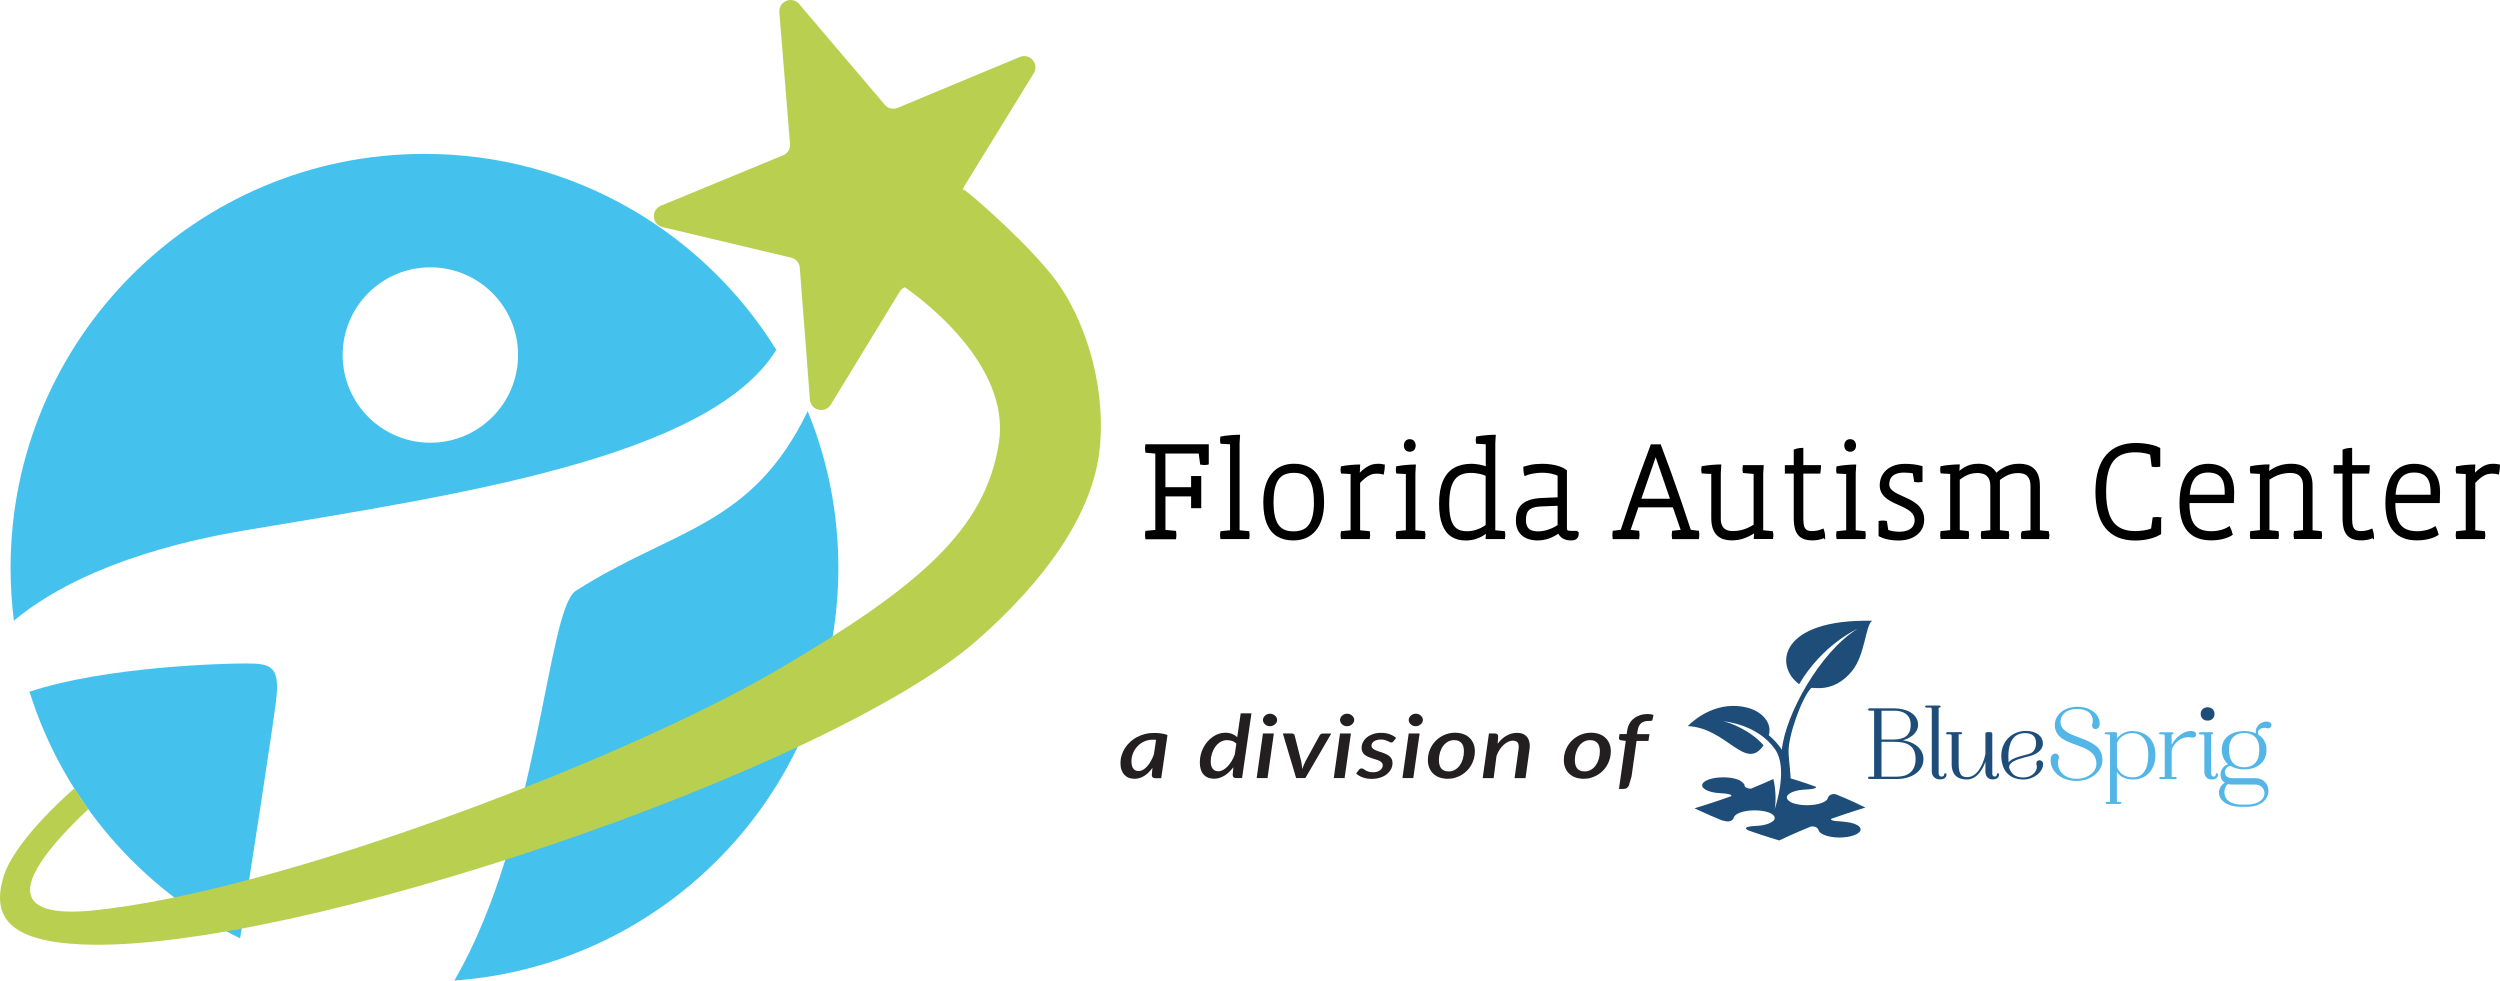 <?xml version="1.0" encoding="UTF-8"?> <svg xmlns="http://www.w3.org/2000/svg" id="Layer_1" viewBox="0 0 458.63 179.88"><path d="M77.87,28.23c27.26,0,51.16,14.37,64.55,35.95-12.38,19.97-59.46,26.72-97.5,33.12-23.23,3.91-35.81,11.07-42.37,16.56-.41-3.18-.61-6.42-.61-9.7C1.94,62.22,35.94,28.23,77.87,28.23h0ZM148.17,75.43h0c-10.27,21.33-24.78,21.58-42.54,32.96-5.3,3.4-6.73,44.74-22.27,71.49,39.37-2.81,70.44-35.64,70.44-75.73,0-10.17-2-19.86-5.63-28.73h0ZM44.05,172.15h0c-18.32-9.13-32.43-25.44-38.64-45.25,14.06-4.67,35.87-5.19,39.67-5.19,4.71,0,6.36.5,5.55,6.96-.76,5.99-4.61,30.84-6.58,43.48h0ZM78.95,49.04h0c-8.89,0-16.09,7.21-16.09,16.09s7.21,16.09,16.09,16.09,16.09-7.21,16.09-16.09-7.21-16.09-16.09-16.09Z" fill="#44c2ed" fill-rule="evenodd" stroke-width="0"></path><path d="M13.63,144.64c-1.93,1.68-11.18,9.98-13.03,16.34-2.07,7.1.89,11.69,14.5,12.28,38.03,1.65,136.89-31.87,164.19-55.84,12.25-10.76,21.3-23.07,22.48-35.35,1.18-12.28-3.25-24.18-8.06-30.62-4.81-6.43-14.79-15.16-16.64-16.49-.1-.07-.24-.12-.41-.15.05-.24.14-.48.27-.7l12.71-20.67c.48-.78.4-1.73-.19-2.42-.59-.69-1.52-.92-2.37-.57l-22.4,9.33c-.84.35-1.78.13-2.37-.57L146.6.73c-.59-.69-1.52-.92-2.36-.57-.84.35-1.34,1.17-1.27,2.07l1.96,24.18c.07.91-.43,1.73-1.27,2.08l-22.43,9.25c-.84.35-1.34,1.16-1.27,2.07.07.91.69,1.64,1.58,1.85l23.6,5.61c.89.21,1.51.94,1.58,1.85l1.86,24.19c.07.91.69,1.64,1.58,1.85.89.21,1.77-.15,2.25-.93l12.63-20.71c.23-.38.56-.66.94-.82,2.78,1.91,19.54,14.12,17.26,28.59-2.49,15.78-14.32,26.16-40.48,41.52-27.85,16.36-91.74,40.87-125.8,44.22-12.48,1.23-17.5-2.79-.76-18.6-.89-1.24-1.74-2.5-2.55-3.79Z" fill="#b9cf50" fill-rule="evenodd" stroke-width="0"></path><path d="M221.54,85.02v-3.3h-11.22c-.01.09-.03.18-.03.28-.01.1-.02.19-.02.28,0,.1,0,.19.02.29,0,.09.02.18.03.27l1.84.18v14.39l-1.84.18c-.01.09-.03.18-.03.28-.01.1-.02.19-.02.28,0,.1,0,.2.02.29,0,.09.02.18.03.27h5.23c.01-.09.03-.18.03-.27.01-.09.02-.18.02-.29,0-.09,0-.18-.02-.28,0-.1-.02-.19-.03-.28l-1.96-.18v-6.56h5.78c.02-.1.03-.23.05-.37.01-.14.03-.29.04-.45,0-.15.01-.3.01-.44h-5.89v-6.61h6.51l.28,2.06c.09.01.18.03.28.03.1.01.2.02.3.02s.2,0,.3-.02c.1,0,.19-.02.28-.03h0ZM229.03,98.18h0c0-.09,0-.18-.02-.28,0-.1-.02-.18-.03-.25l-1.79-.18v-16.12l.08-1.38c-.17,0-.38,0-.63.02-.26.01-.53.03-.83.06-.3.03-.6.05-.9.09-.3.04-.57.08-.83.13-.01.06-.03.14-.03.23-.01.08-.02.17-.02.25,0,.08,0,.16.02.24,0,.08.02.15.03.21l1.79.1v16.17l-1.79.18c-.01.07-.03.15-.03.25-.01.1-.02.19-.02.28s0,.18.02.27c0,.09.02.17.03.23h4.9c.01-.07.03-.14.03-.23.01-.09.02-.18.02-.27h0ZM242.69,92.11h0c0-1.62-.22-2.93-.65-3.94-.43-1-1.04-1.74-1.84-2.2-.79-.46-1.73-.69-2.82-.68-.77,0-1.48.13-2.14.4-.66.27-1.23.68-1.71,1.24-.49.55-.87,1.26-1.14,2.12-.27.86-.41,1.88-.42,3.06,0,1.62.22,2.93.65,3.94.43,1,1.04,1.74,1.84,2.2.79.46,1.73.69,2.82.68.77,0,1.48-.13,2.14-.4.66-.27,1.23-.68,1.72-1.24.49-.55.87-1.26,1.14-2.12.27-.86.41-1.88.41-3.06h0ZM241.26,92.11h0c0,1.09-.1,2-.29,2.72-.19.72-.46,1.29-.8,1.71-.35.42-.77.72-1.25.89-.49.18-1.03.26-1.63.26-.6,0-1.14-.08-1.61-.26-.48-.18-.88-.48-1.22-.9-.34-.42-.59-.99-.77-1.71-.18-.72-.27-1.63-.27-2.71s.1-2,.28-2.72c.19-.72.46-1.3.8-1.71.35-.42.77-.72,1.25-.89.49-.18,1.03-.26,1.63-.26.6,0,1.14.08,1.61.26.48.18.88.48,1.22.9.34.42.59.99.77,1.71.18.72.27,1.63.27,2.71h0ZM253.83,85.42h0c-.1-.03-.22-.06-.35-.08-.13-.02-.26-.03-.39-.04-.13,0-.25,0-.35,0-.31,0-.64.03-.97.13-.33.09-.7.26-1.09.53-.4.27-.85.66-1.36,1.18h-.1l.08-1.71c-.17,0-.37,0-.62.02-.25.01-.52.03-.8.06-.29.03-.58.05-.87.09-.29.04-.57.08-.82.13-.01.07-.03.14-.03.23-.01.08-.02.17-.02.25s0,.16.02.24c0,.09.02.16.03.21l1.79.1v10.71l-1.79.18c-.01.07-.03.15-.03.25-.01.1-.02.19-.02.28s0,.18.02.27c0,.09.02.17.03.23h4.9c.01-.07.03-.14.03-.23.01-.09.02-.18.02-.27s0-.18-.02-.28c0-.1-.02-.18-.03-.25l-1.79-.18v-8.98c.37-.39.71-.71,1.01-.95.31-.24.59-.42.85-.55.26-.13.5-.21.73-.25.23-.04.46-.06.68-.06.24,0,.45.01.63.03.18.02.34.05.48.09.03-.14.05-.29.07-.45.03-.17.04-.33.06-.49.01-.16.02-.31.02-.44h0ZM259.49,81.73h0c0-.27-.08-.49-.22-.67-.14-.18-.36-.27-.63-.28-.29,0-.51.1-.66.28-.15.18-.22.4-.22.67s.08.49.22.66c.14.17.36.26.63.27.29,0,.51-.09.66-.26.15-.17.22-.39.22-.67h0ZM261.28,98.18h0c0-.09,0-.18-.02-.28,0-.1-.02-.18-.03-.25l-1.79-.18v-10.66l.08-1.38c-.17,0-.38,0-.63.02-.26.01-.53.03-.83.06-.3.03-.6.05-.9.09-.3.04-.57.08-.83.13-.01.07-.03.14-.03.23-.01.08-.02.17-.02.25s0,.16.02.24c0,.09.02.16.03.21l1.79.1v10.71l-1.79.18c-.01.07-.03.15-.03.25-.01.1-.02.19-.02.28s0,.18.02.27c0,.09.02.17.03.23h4.9c.01-.07.03-.14.03-.23.01-.09.02-.18.02-.27h0ZM272.77,96.44h0c-.68.46-1.31.78-1.91.96-.6.18-1.18.28-1.74.27-.55,0-1.04-.08-1.47-.24-.43-.17-.79-.45-1.09-.85-.3-.4-.52-.93-.68-1.61-.16-.68-.23-1.53-.23-2.55,0-1.13.1-2.07.29-2.83.19-.76.47-1.36.83-1.81.37-.45.81-.77,1.34-.96.52-.19,1.12-.29,1.79-.28.29,0,.6.02.94.07.34.05.68.11,1.01.2.34.09.64.2.91.34v9.31h0ZM275.94,98.18h0c0-.09,0-.18-.02-.28,0-.1-.02-.18-.03-.25l-1.79-.18v-16.12l.08-1.38c-.17,0-.38,0-.63.02-.26.01-.53.03-.83.06-.3.03-.6.05-.9.09-.3.04-.57.08-.83.13-.01.06-.03.14-.03.23-.01.08-.02.17-.02.25,0,.08,0,.16.02.24,0,.08.02.15.03.21l1.79.1v4.55c-.29-.12-.6-.22-.92-.3-.33-.08-.66-.14-.99-.18-.33-.05-.65-.07-.96-.07-1.19,0-2.21.24-3.06.73-.85.49-1.5,1.26-1.95,2.31-.45,1.05-.68,2.41-.68,4.08,0,1.56.2,2.81.57,3.77.38.96.91,1.66,1.61,2.1.69.44,1.52.65,2.47.65.72,0,1.39-.11,2.03-.34.64-.22,1.25-.57,1.84-1.05h.1l-.08,1.13h3.12c.01-.07.03-.14.03-.23.01-.09.02-.18.02-.27h0ZM289.4,97.6h-1.23c-.36,0-.6-.05-.74-.17-.13-.12-.2-.32-.19-.61v-10.44c-.34-.25-.74-.46-1.21-.62-.47-.16-.98-.28-1.51-.35-.54-.08-1.06-.11-1.58-.11-.42,0-.81.02-1.17.05-.36.03-.7.09-1.04.16-.34.07-.69.16-1.06.27,0,.13,0,.27.02.43.01.16.03.31.05.46.02.15.05.28.08.39.25-.11.54-.21.89-.29.35-.08.72-.15,1.11-.19.39-.05.77-.07,1.14-.07s.75.03,1.14.08c.38.05.73.13,1.06.23.32.09.59.2.8.32v4.3l-3.07.13c-1.02.04-1.87.2-2.55.48-.68.28-1.19.71-1.53,1.27-.34.57-.5,1.3-.5,2.19,0,.77.17,1.41.49,1.92.32.51.76.88,1.32,1.13.57.25,1.22.37,1.96.37.6,0,1.2-.09,1.82-.28.61-.19,1.27-.52,1.98-1h.1c.23.47.53.8.92,1,.39.2.85.29,1.39.28.36,0,.64-.09.83-.26.19-.17.28-.41.28-.73v-.35h0ZM285.95,96.44h0c-.33.24-.7.45-1.12.64-.42.19-.85.34-1.31.45-.45.11-.9.16-1.34.17-.86,0-1.49-.19-1.88-.58-.39-.39-.59-.96-.58-1.71,0-.61.09-1.11.28-1.5.18-.39.5-.68.95-.88.45-.2,1.05-.31,1.82-.34l3.19-.13v3.87h0ZM311.53,98.13h0c0-.09,0-.18-.02-.28,0-.1-.02-.19-.03-.28l-1.46-.18c-.55-1.69-1.12-3.41-1.72-5.15-.6-1.75-1.22-3.5-1.85-5.26-.64-1.76-1.28-3.51-1.94-5.25h-1.51c-.65,1.74-1.3,3.49-1.94,5.25-.64,1.76-1.25,3.52-1.85,5.26-.6,1.74-1.17,3.46-1.72,5.15l-1.43.18c-.01.09-.03.18-.03.28-.01.1-.02.19-.02.28,0,.1,0,.2.02.29,0,.09.02.18.03.27h4.45c.01-.09.03-.18.03-.27.01-.09.02-.18.02-.29,0-.09,0-.18-.02-.28,0-.1-.02-.19-.03-.28l-1.66-.18,1.56-4.53h6.64l1.56,4.53-1.66.18c-.01.09-.03.18-.03.28-.01.1-.02.19-.02.28,0,.1,0,.2.02.29,0,.09.02.18.03.27h4.53c.01-.09.03-.18.03-.27.01-.09.02-.18.02-.29h0ZM306.65,91.71h-5.84l2.67-7.75c.05-.16.09-.3.12-.42.03-.13.05-.26.06-.41h.15c.01.15.03.28.06.41.03.12.07.26.12.42l2.67,7.75h0ZM325.09,98.18h0c0-.09,0-.18-.02-.28,0-.1-.02-.18-.03-.25l-1.79-.18v-10.54l.08-1.38h-3.4c-.01.07-.03.15-.03.24-.01.1-.02.19-.02.28s0,.18.02.28c0,.09.02.17.03.22l1.99.18v9.63c-.39.25-.8.47-1.21.66s-.86.33-1.32.44c-.47.1-.97.16-1.51.16-.58,0-1.05-.11-1.41-.32-.36-.21-.61-.5-.77-.88-.16-.38-.24-.81-.23-1.31v-8.33l.08-1.38c-.17,0-.38,0-.63.02-.26.01-.53.03-.83.06-.3.03-.6.05-.9.09-.3.04-.57.08-.83.13-.01.07-.03.14-.03.23-.01.08-.02.17-.02.25s0,.16.02.24c0,.09.02.16.03.21l1.79.1v8.3c0,.75.1,1.38.28,1.88.18.5.44.9.77,1.19.32.29.7.5,1.13.62.43.12.88.18,1.37.18.79,0,1.52-.13,2.21-.37.68-.25,1.36-.59,2.02-1.04h.1l-.08,1.16h3.12c.01-.07.03-.14.03-.23.01-.09.02-.18.02-.27h0ZM334.62,98.5h0c0-.21-.03-.42-.07-.65-.04-.23-.1-.43-.16-.61-.3.13-.62.23-.96.3-.34.07-.67.1-.98.1-.46,0-.82-.07-1.09-.23-.27-.16-.46-.41-.58-.77-.11-.36-.17-.85-.17-1.47v-8.5h3.14c.03-.17.05-.35.07-.56.02-.2.03-.39.03-.57h-3.24v-3.17c-.11,0-.26.01-.43.04-.17.03-.34.05-.51.09-.16.04-.3.08-.39.12v2.92h-1.63v1.13h1.63v8.38c0,.87.1,1.59.3,2.17.21.57.54,1,1.01,1.28.47.28,1.11.42,1.91.42.36,0,.71-.03,1.07-.1.36-.07.71-.18,1.04-.33h0ZM340.28,81.73h0c0-.27-.08-.49-.22-.67-.14-.18-.36-.27-.63-.28-.29,0-.51.1-.66.28-.15.18-.22.4-.22.67s.08.49.22.66c.14.17.36.26.63.27.29,0,.51-.09.66-.26.15-.17.22-.39.22-.67h0ZM342.06,98.18h0c0-.09,0-.18-.02-.28,0-.1-.02-.18-.03-.25l-1.79-.18v-10.66l.08-1.38c-.17,0-.38,0-.63.02-.26.01-.53.03-.83.06-.3.03-.6.05-.9.09-.3.04-.57.08-.83.13-.01.07-.03.14-.03.23-.01.08-.02.17-.02.25s0,.16.02.24c0,.09.02.16.03.21l1.79.1v10.71l-1.79.18c-.01.07-.03.15-.03.25-.01.1-.02.19-.02.28s0,.18.02.27c0,.09.02.17.03.23h4.9c.01-.07.03-.14.03-.23.01-.09.02-.18.02-.27h0ZM352.78,95.33h0c0-.61-.13-1.14-.36-1.57-.23-.44-.54-.81-.91-1.12-.38-.31-.8-.58-1.25-.81-.46-.23-.91-.44-1.37-.64-.45-.2-.87-.4-1.25-.61-.38-.21-.68-.45-.91-.73-.23-.27-.35-.6-.36-.98,0-.76.25-1.35.74-1.76.49-.41,1.21-.62,2.15-.63.33,0,.66.02.99.05.32.03.61.08.85.13l.25,1.56c.07.01.15.03.25.03.1.01.21.02.31.02.09,0,.19,0,.3-.02.1,0,.19-.02.26-.03v-2.54c-.48-.14-.98-.23-1.49-.29-.52-.06-1.03-.08-1.55-.08-.88,0-1.64.16-2.3.47-.65.31-1.16.74-1.53,1.3-.36.56-.55,1.21-.55,1.96,0,.53.13.98.36,1.35.23.38.54.7.91.97.38.27.8.51,1.25.72.46.21.91.42,1.37.62.45.21.87.43,1.25.67.38.24.68.53.91.86.23.33.35.73.36,1.19,0,.48-.12.89-.35,1.25-.23.35-.58.62-1.03.8-.45.19-1.01.29-1.66.29-.43,0-.83-.04-1.2-.1-.37-.07-.71-.16-1.01-.27l-.25-1.63c-.05-.01-.14-.03-.25-.03-.11-.01-.21-.02-.31-.02-.1,0-.21,0-.31.02-.1,0-.18.02-.25.03v2.46c.33.18.69.31,1.07.42.39.11.78.18,1.18.23.41.05.8.07,1.19.07.63,0,1.22-.08,1.76-.23.54-.16,1.02-.39,1.43-.7.41-.31.73-.68.96-1.13.23-.45.34-.96.35-1.54h0ZM375.72,98.18h0c0-.09,0-.18-.02-.28,0-.1-.02-.18-.03-.25l-1.66-.18v-8.33c0-.76-.1-1.39-.29-1.89-.19-.5-.46-.89-.79-1.18-.34-.29-.72-.49-1.15-.61-.43-.12-.89-.18-1.38-.17-.51,0-.99.05-1.46.17-.47.12-.92.3-1.37.56-.45.26-.92.6-1.39,1.03-.31-.61-.74-1.06-1.29-1.34-.56-.29-1.21-.42-1.95-.42-.47,0-.9.05-1.29.14-.39.1-.78.26-1.16.47-.38.22-.77.51-1.17.87h-.1l.08-1.36c-.17,0-.37,0-.62.02-.25.01-.52.03-.8.06-.29.03-.58.05-.87.09-.29.04-.57.08-.82.13-.01.07-.03.14-.03.23-.01.08-.02.17-.02.25s0,.16.02.24c0,.09.02.16.03.21l1.79.1v10.71l-1.79.18c-.01.07-.03.15-.03.25-.01.1-.02.19-.02.28s0,.18.02.27c0,.09.02.17.03.23h4.78c.01-.07.03-.14.03-.23.01-.09.02-.18.02-.27s0-.18-.02-.28c0-.1-.02-.18-.03-.25l-1.66-.18v-9.56c.37-.29.75-.54,1.11-.74.36-.2.74-.35,1.12-.44.38-.1.79-.15,1.21-.15.88,0,1.53.23,1.96.68.42.44.64,1.07.63,1.89v8.33l-1.69.18c-.01.07-.03.15-.03.25-.01.1-.02.19-.02.28s0,.18.02.27c0,.09.02.17.03.23h4.68c.01-.07.03-.14.03-.23.01-.09.02-.18.02-.27s0-.18-.02-.28c0-.1-.02-.18-.03-.25l-1.66-.18v-9.51c.38-.31.76-.57,1.14-.77.37-.21.76-.36,1.16-.46.4-.1.82-.15,1.27-.15.84,0,1.46.23,1.87.68.4.44.6,1.07.6,1.89v8.33l-1.66.18c-.04.07-.06.15-.08.25-.01.1-.02.19-.02.28s0,.18.02.27c0,.09.02.17.03.23h4.7c.01-.07.03-.14.03-.23.01-.09.02-.18.02-.27h0ZM396.26,95.11h0c-.09-.01-.18-.03-.28-.03-.1-.01-.2-.02-.3-.02s-.2,0-.3.02c-.1,0-.19.02-.28.03l-.28,2.01c-.25.11-.55.21-.9.28-.35.08-.72.14-1.11.18-.39.04-.76.06-1.12.06-1.29,0-2.34-.27-3.16-.81-.82-.54-1.42-1.37-1.8-2.47-.39-1.11-.58-2.5-.57-4.18,0-1.38.12-2.54.36-3.5.24-.95.59-1.71,1.06-2.29.47-.58,1.06-1,1.76-1.25.7-.26,1.52-.39,2.45-.38.37,0,.75.03,1.11.07.37.05.71.11,1.01.18.31.08.55.16.74.26l.28,2.16c.09.01.18.02.28.03.1.01.2.02.3.02s.2,0,.3-.02c.1,0,.19-.02.28-.03v-3.12c-.37-.19-.79-.35-1.27-.47-.49-.12-.99-.21-1.5-.27-.52-.06-1.02-.09-1.5-.09-1.1,0-2.09.17-2.97.51-.88.34-1.63.86-2.26,1.57-.63.7-1.11,1.61-1.45,2.71-.34,1.09-.5,2.4-.51,3.92,0,2.87.59,5.05,1.77,6.53,1.18,1.48,2.96,2.22,5.32,2.23.51,0,1.03-.04,1.57-.11.54-.08,1.06-.19,1.57-.35.51-.16.97-.36,1.39-.62v-2.74h0ZM409.65,90.23h0c0-1.09-.19-2-.55-2.73-.36-.73-.88-1.28-1.56-1.65-.67-.36-1.48-.55-2.41-.55-.73,0-1.41.13-2.02.39-.62.26-1.15.67-1.61,1.23-.46.56-.81,1.29-1.06,2.17-.26.89-.38,1.95-.39,3.19,0,2.26.48,3.93,1.42,5.02.95,1.09,2.35,1.63,4.21,1.62.45,0,.9-.04,1.35-.1.46-.07.88-.18,1.29-.31.4-.13.75-.3,1.05-.49-.04-.19-.1-.4-.18-.61-.08-.22-.16-.42-.25-.6-.25.16-.54.31-.88.44-.34.13-.71.23-1.11.3-.39.08-.8.12-1.2.12-.81,0-1.5-.11-2.05-.34-.55-.23-1-.57-1.33-1.03-.33-.46-.57-1.02-.71-1.71-.15-.68-.22-1.48-.21-2.38v-.13h8.15c.01-.31.03-.62.03-.95.01-.32.02-.63.02-.91h0ZM408.34,90.15h0v.26c0,.1,0,.2,0,.3,0,.1,0,.19-.02.27h-6.84c.05-1.06.22-1.92.52-2.59.3-.66.71-1.15,1.23-1.46.52-.31,1.14-.46,1.84-.46.67,0,1.25.11,1.73.35.49.24.86.63,1.13,1.17.27.54.4,1.26.41,2.15h0ZM425.77,98.18h0c0-.09,0-.18-.02-.28,0-.1-.02-.18-.03-.25l-1.69-.18v-8.33c0-.76-.1-1.39-.3-1.89-.2-.5-.47-.89-.81-1.18-.34-.29-.74-.49-1.18-.61-.44-.12-.91-.18-1.4-.17-.75,0-1.48.11-2.17.34-.69.23-1.37.62-2.03,1.14h-.1l.08-1.36c-.17,0-.37,0-.62.02-.25.01-.52.03-.8.06-.29.03-.58.05-.87.09-.29.04-.57.08-.82.13-.01.07-.03.14-.03.23-.01.08-.02.17-.02.25s0,.16.02.24c0,.09.02.16.03.21l1.79.1v10.71l-1.79.18c-.01.07-.03.15-.03.25-.01.1-.02.19-.02.28s0,.18.02.27c0,.09.02.17.03.23h4.8c.01-.07.03-.14.03-.23.01-.09.02-.18.02-.27s0-.18-.02-.28c0-.1-.02-.18-.03-.25l-1.69-.18v-9.56c.67-.47,1.34-.82,2.02-1.03.67-.21,1.35-.31,2.03-.31.86,0,1.5.23,1.92.68.42.44.62,1.07.62,1.89v8.33l-1.68.18c-.01.07-.03.15-.03.25-.01.1-.02.19-.02.28s0,.18.02.27c0,.09.02.17.03.23h4.7c.01-.07.03-.14.03-.23.01-.09.02-.18.02-.27Z" fill="#000" stroke="#000" stroke-miterlimit="2.61" stroke-width=".43"></path><path d="M435.3,98.5c0-.21-.03-.42-.07-.65-.04-.23-.1-.43-.16-.61-.3.13-.62.23-.96.3-.34.07-.67.1-.98.1-.46,0-.82-.07-1.09-.23-.27-.16-.46-.41-.58-.77-.11-.36-.17-.85-.17-1.47v-8.5h3.14c.02-.17.05-.35.07-.56.02-.2.03-.39.03-.57h-3.24v-3.17c-.11,0-.26.01-.43.04-.17.03-.34.05-.51.09-.16.04-.3.08-.39.12v2.92h-1.63v1.13h1.63v8.38c0,.87.1,1.59.3,2.17.21.57.54,1,1.01,1.28.47.28,1.11.42,1.91.42.36,0,.71-.03,1.07-.1.36-.07.71-.18,1.04-.33h0ZM447.42,90.23h0c0-1.09-.19-2-.55-2.73-.36-.73-.88-1.28-1.56-1.65-.68-.36-1.48-.55-2.41-.55-.73,0-1.41.13-2.02.39-.62.26-1.15.67-1.61,1.23-.46.56-.81,1.29-1.06,2.17-.26.89-.38,1.95-.39,3.19,0,2.26.48,3.93,1.42,5.02.95,1.09,2.35,1.63,4.21,1.62.45,0,.9-.04,1.35-.1.46-.07.88-.18,1.29-.31.4-.13.75-.3,1.05-.49-.04-.19-.1-.4-.18-.61-.08-.22-.16-.42-.25-.6-.25.16-.54.31-.88.44-.34.13-.71.23-1.11.3-.39.08-.8.12-1.2.12-.81,0-1.5-.11-2.05-.34-.55-.23-1-.57-1.33-1.03-.33-.46-.57-1.02-.71-1.71-.15-.68-.22-1.48-.21-2.38v-.13h8.15c.01-.31.03-.62.03-.95.01-.32.02-.63.02-.91h0ZM446.11,90.15h0v.26c0,.1,0,.2,0,.3,0,.1,0,.19-.02.27h-6.84c.05-1.06.22-1.92.52-2.59.3-.66.71-1.15,1.23-1.46.52-.31,1.14-.46,1.84-.46.67,0,1.25.11,1.73.35.49.24.86.63,1.13,1.17.27.54.4,1.26.41,2.15h0ZM458.41,85.42h0c-.1-.03-.22-.06-.35-.08-.13-.02-.26-.03-.39-.04-.13,0-.25,0-.35,0-.31,0-.64.03-.97.13-.33.09-.7.26-1.09.53-.4.27-.85.66-1.36,1.18h-.1l.08-1.71c-.17,0-.37,0-.62.02-.25.01-.52.03-.8.06-.29.03-.58.05-.87.09-.29.04-.57.08-.82.13-.01.07-.03.14-.03.23-.01.08-.02.17-.02.25s0,.16.02.24c0,.09.02.16.03.21l1.79.1v10.71l-1.79.18c-.01.07-.03.15-.03.25-.01.1-.02.19-.02.28s0,.18.02.27c0,.09.02.17.03.23h4.9c.01-.07.03-.14.03-.23.01-.09.02-.18.02-.27s0-.18-.02-.28c0-.1-.02-.18-.03-.25l-1.79-.18v-8.98c.37-.39.71-.71,1.01-.95.31-.24.59-.42.85-.55.26-.13.5-.21.73-.25.23-.04.46-.06.68-.06.24,0,.45.01.63.03.18.02.34.05.48.09.03-.14.05-.29.07-.45.03-.17.04-.33.06-.49.01-.16.02-.31.02-.44Z" fill="#000" stroke="#000" stroke-miterlimit="2.61" stroke-width=".43"></path><rect x="218.51" y="87.33" width="1.86" height="5.9" fill="#000" stroke-width="0"></rect><path d="M211.44,140.84c-.22.31-.45.59-.7.84s-.51.46-.79.64c-.28.18-.57.31-.88.41-.31.1-.63.14-.96.14-.37,0-.71-.06-1.03-.18-.31-.12-.58-.31-.81-.55-.23-.25-.4-.55-.53-.91-.13-.36-.19-.78-.19-1.26s.07-.96.22-1.42c.14-.46.35-.9.61-1.31.26-.41.58-.79.95-1.13.37-.34.78-.64,1.24-.88.46-.25.95-.44,1.48-.57.53-.14,1.09-.2,1.67-.2.42,0,.84.03,1.25.08.41.06.82.15,1.21.29l-1.15,7.93h-1.06c-.26,0-.43-.06-.53-.17-.09-.11-.14-.25-.14-.42l.12-1.32ZM212.08,135.72c-.11-.01-.21-.02-.32-.02s-.21,0-.32,0c-.54,0-1.05.11-1.52.32-.47.21-.88.5-1.23.87-.35.36-.62.78-.82,1.26-.2.48-.3.98-.3,1.51,0,.61.11,1.06.34,1.35.23.29.55.44.97.44.28,0,.56-.08.83-.24.27-.16.53-.37.77-.65.24-.28.47-.6.67-.98.21-.37.39-.78.54-1.22l.39-2.64Z" fill="#231f20" stroke-width="0"></path><path d="M229.58,130.87l-1.72,11.87h-1.06c-.26,0-.43-.06-.52-.17-.09-.11-.14-.25-.14-.42l.12-1.4c-.24.32-.49.61-.76.87-.27.26-.55.48-.85.66s-.61.33-.93.43c-.32.1-.65.15-.99.15-.81,0-1.45-.25-1.92-.76-.47-.51-.7-1.26-.7-2.27,0-.45.06-.9.16-1.35.11-.44.27-.87.47-1.27.2-.4.44-.77.73-1.11s.6-.63.95-.88c.35-.25.72-.44,1.12-.59.4-.14.81-.21,1.25-.21s.86.07,1.23.22c.37.14.69.35.95.61l.64-4.39h1.98ZM226.8,136.41c-.23-.23-.49-.4-.8-.49-.3-.09-.61-.14-.91-.14-.45,0-.86.12-1.23.35s-.68.54-.94.91c-.26.37-.46.79-.6,1.25-.14.46-.21.92-.21,1.38,0,.6.12,1.06.37,1.36.24.31.59.46,1.03.46.28,0,.56-.08.85-.23.29-.16.56-.37.83-.64.26-.27.51-.6.74-.97.23-.37.42-.78.59-1.22l.29-2.01Z" fill="#231f20" stroke-width="0"></path><path d="M233.69,134.56l-1.16,8.18h-1.99l1.15-8.18h2ZM234.29,132.09c0,.15-.04.3-.11.44-.08.14-.18.26-.3.36-.13.1-.27.19-.42.25-.16.06-.32.09-.49.09s-.33-.03-.49-.09c-.15-.06-.29-.14-.4-.25-.12-.1-.21-.23-.28-.36-.07-.14-.11-.29-.11-.44s.04-.3.11-.45.17-.26.29-.37.26-.19.41-.25.32-.09.48-.09.33.03.49.09.3.14.42.25c.12.1.22.23.29.36.07.14.11.29.11.45Z" fill="#231f20" stroke-width="0"></path><path d="M244.23,134.56l-4.76,8.18h-1.69l-2.44-8.18h1.65c.14,0,.26.03.35.1.09.07.14.15.16.24l1.21,4.77c.05.24.09.48.11.71.03.23.05.46.07.7.09-.23.18-.46.27-.69.09-.23.2-.47.32-.71l2.61-4.77c.05-.1.13-.18.23-.24.1-.06.22-.1.34-.1h1.58Z" fill="#231f20" stroke-width="0"></path><path d="M247.83,134.56l-1.16,8.18h-1.99l1.15-8.18h2ZM248.43,132.09c0,.15-.04.3-.11.44-.08.14-.18.26-.3.36-.13.1-.27.19-.42.25-.16.06-.32.09-.49.09s-.33-.03-.49-.09c-.15-.06-.29-.14-.4-.25-.12-.1-.21-.23-.28-.36-.07-.14-.11-.29-.11-.44s.04-.3.11-.45.17-.26.29-.37.26-.19.41-.25.32-.09.48-.09.33.03.49.09.3.14.42.25c.12.1.22.23.29.36.07.14.11.29.11.45Z" fill="#231f20" stroke-width="0"></path><path d="M255.63,136c-.06.08-.11.13-.17.16-.06.03-.13.05-.22.05-.1,0-.2-.03-.31-.08-.11-.06-.23-.12-.38-.19-.15-.07-.32-.13-.52-.19-.2-.06-.44-.08-.72-.08-.26,0-.5.03-.71.09-.21.06-.39.14-.54.24-.15.1-.27.22-.34.36-.08.14-.12.29-.12.44,0,.18.06.32.16.44.11.12.26.23.44.32s.39.17.62.25.47.15.71.23c.24.08.48.17.71.28s.44.23.62.38.33.32.44.53c.11.21.16.46.16.75,0,.38-.09.75-.27,1.11-.18.35-.44.66-.77.93s-.74.48-1.21.63c-.47.16-1,.24-1.59.24s-1.16-.1-1.65-.28c-.49-.19-.89-.43-1.18-.72l.5-.66c.06-.08.13-.14.22-.19.08-.05.18-.07.3-.07.11,0,.22.04.33.11.11.07.23.15.38.24s.33.17.54.24c.21.07.49.11.83.11.28,0,.53-.03.75-.1.22-.07.4-.16.56-.28.15-.12.27-.25.35-.41s.12-.32.12-.49c0-.19-.06-.35-.17-.48-.11-.13-.26-.24-.44-.33-.18-.09-.39-.17-.62-.24-.23-.07-.46-.14-.71-.22-.24-.08-.48-.16-.71-.26-.23-.1-.43-.22-.62-.36s-.33-.32-.44-.53c-.11-.21-.17-.46-.17-.76,0-.35.08-.7.24-1.03.16-.33.4-.63.71-.89.31-.26.68-.46,1.13-.62s.95-.23,1.52-.23,1.12.09,1.58.26.84.4,1.16.68l-.52.63Z" fill="#231f20" stroke-width="0"></path><path d="M260.43,134.56l-1.16,8.18h-1.99l1.15-8.18h2ZM261.03,132.09c0,.15-.04.3-.11.44-.08.14-.18.26-.3.36-.13.1-.27.19-.42.25-.16.06-.32.09-.49.09s-.33-.03-.49-.09c-.15-.06-.29-.14-.4-.25-.12-.1-.21-.23-.28-.36-.07-.14-.11-.29-.11-.44s.04-.3.11-.45.17-.26.29-.37.26-.19.41-.25.32-.09.48-.09.33.03.49.09.3.14.42.25c.12.1.22.23.29.36.07.14.11.29.11.45Z" fill="#231f20" stroke-width="0"></path><path d="M265.59,142.87c-.53,0-1.01-.08-1.46-.23-.45-.15-.83-.37-1.15-.67-.32-.29-.58-.65-.76-1.08-.18-.43-.27-.91-.27-1.45,0-.7.13-1.36.39-1.97.26-.61.62-1.14,1.07-1.59s.98-.81,1.59-1.07c.61-.26,1.25-.39,1.94-.39.53,0,1.01.08,1.46.23s.83.37,1.15.67c.32.29.57.65.75,1.08.18.42.27.91.27,1.45,0,.46-.06.9-.18,1.33-.12.43-.29.83-.5,1.2-.21.37-.47.71-.78,1.02-.3.3-.64.57-1.01.78-.37.22-.76.38-1.19.51s-.87.18-1.33.18ZM265.77,141.52c.42,0,.8-.1,1.15-.3.34-.2.64-.47.88-.81.24-.34.43-.73.56-1.17s.2-.9.2-1.38c0-.71-.15-1.23-.46-1.57s-.75-.51-1.35-.51c-.43,0-.81.1-1.15.3s-.63.46-.87.79c-.24.33-.42.72-.56,1.16-.13.44-.2.91-.2,1.4,0,1.39.6,2.09,1.8,2.09Z" fill="#231f20" stroke-width="0"></path><path d="M274.76,136.42c.5-.66,1.05-1.16,1.67-1.49.61-.33,1.25-.49,1.9-.49.4,0,.76.07,1.07.2.31.14.57.34.77.6.2.26.34.59.41.98.08.38.08.83,0,1.32l-.72,5.21h-2.01l.72-5.21c.09-.58.05-1.01-.12-1.27-.17-.26-.47-.4-.9-.4-.28,0-.56.07-.85.2-.29.13-.57.32-.84.57-.27.24-.52.54-.75.88-.23.34-.42.73-.57,1.15l-.53,4.08h-2.01l1.15-8.2h1.02c.22,0,.39.05.5.14s.17.24.17.44l-.09,1.29Z" fill="#231f20" stroke-width="0"></path><path d="M290.53,142.87c-.53,0-1.01-.08-1.46-.23-.45-.15-.83-.37-1.15-.67-.32-.29-.58-.65-.76-1.08-.18-.43-.27-.91-.27-1.45,0-.7.13-1.36.39-1.97.26-.61.62-1.14,1.07-1.59.45-.45.98-.81,1.59-1.07.61-.26,1.25-.39,1.94-.39.53,0,1.01.08,1.46.23s.83.37,1.15.67c.32.29.57.65.75,1.08.18.42.27.91.27,1.45,0,.46-.06.9-.18,1.33-.12.43-.29.83-.5,1.2-.21.37-.47.71-.78,1.02-.3.3-.64.57-1.01.78-.37.22-.76.38-1.19.51s-.87.18-1.33.18ZM290.71,141.52c.42,0,.8-.1,1.15-.3.34-.2.64-.47.88-.81.24-.34.43-.73.56-1.17s.2-.9.2-1.38c0-.71-.15-1.23-.46-1.57s-.75-.51-1.35-.51c-.43,0-.81.1-1.15.3s-.63.46-.87.79-.42.72-.56,1.16c-.13.44-.2.91-.2,1.4,0,1.39.6,2.09,1.8,2.09Z" fill="#231f20" stroke-width="0"></path><path d="M300.23,135.91l-.92,6.53-.46,1.57c-.09.23-.21.41-.37.53-.16.13-.38.19-.67.19h-.81l1.25-8.81-.84-.11c-.13-.03-.24-.07-.32-.14s-.11-.17-.09-.3l.1-.7h1.32l.1-.69c.07-.47.21-.88.42-1.25.21-.37.48-.68.81-.94.33-.26.7-.45,1.13-.59.42-.14.88-.21,1.37-.21.39,0,.75.05,1.09.16l-.19.9c-.01.06-.04.1-.09.13s-.1.05-.17.06c-.07.01-.15.02-.24.02h-.27c-.26,0-.5.03-.72.1-.22.06-.41.17-.58.31-.17.14-.31.32-.42.55s-.19.5-.24.83l-.09.63h2.27l-.19,1.24h-2.19Z" fill="#231f20" stroke-width="0"></path><path d="M384.43,136.8c-1.12-.93-2.75-1.37-4.09-1.92-.67-.28-1.25-.58-1.67-.97-.42-.39-.66-.86-.67-1.51,0-.57.24-1.15.74-1.59.49-.44,1.25-.74,2.31-.74s1.79.28,2.24.68c.45.39.63.91.63,1.43,0,.2-.02.4-.08.59-.04.11-.05.21-.05.31,0,.2.07.37.19.49.11.12.28.18.44.18.37,0,.74-.32.77-.9h0v-.15c.01-.77-.38-1.54-1.08-2.1-.71-.57-1.75-.94-3.06-.94-1.07,0-2.09.32-2.85.9-.75.58-1.24,1.42-1.24,2.43,0,1.12.51,1.89,1.25,2.43,1.11.81,2.73,1.18,4.05,1.77.66.29,1.25.63,1.66,1.1.42.46.67,1.04.67,1.84,0,.74-.39,1.42-1.04,1.92-.65.5-1.56.82-2.56.82-1.19,0-2.04-.38-2.62-.92-.56-.54-.84-1.26-.84-1.94,0-.25.04-.5.12-.74h0c.04-.13.06-.25.06-.36,0-.21-.07-.38-.19-.49-.12-.11-.28-.18-.44-.18-.4,0-.82.33-.87.91-.02.11-.02.22-.02.33,0,.99.45,1.94,1.28,2.63.82.7,2.02,1.15,3.49,1.15,2.87,0,4.74-1.94,4.74-3.81,0-1.22-.51-2.07-1.25-2.69Z" fill="#53b6e7" stroke-width="0"></path><path d="M391.18,134.1c-1.05,0-2.12.45-2.82,1.38v-.93s0-.06-.03-.12c-.03-.06-.12-.11-.2-.11h-1.85l-.05.04-.06.06-.1.1.16.16.05.04h.58c.09,0,.13.04.17.08.04.04.06.12.06.22v12.08s-.04,0-.04,0h-.63l-.1.09-.1.1.16.15.04.04h2.59l.09-.09.11-.1-.16-.15-.04-.04h-.65s-.01-.04-.01-.04v-5.43c.32.46.71.78,1.14.99.56.28,1.19.38,1.8.38,1.33,0,2.37-.5,3.06-1.31.7-.81,1.06-1.91,1.06-3.13v-.2c0-1.42-.49-2.49-1.28-3.2-.78-.71-1.84-1.05-2.97-1.05ZM389.42,142.09c-.47-.31-.81-.77-1.06-1.34v-4.49c.54-1.12,1.56-1.77,2.82-1.77.76,0,1.48.26,2.02.86.55.6.9,1.57.9,3.01v.2c0,1.19-.22,2.21-.68,2.92-.46.71-1.14,1.12-2.11,1.13-.79,0-1.41-.19-1.89-.51Z" fill="#53b6e7" stroke-width="0"></path><path d="M402.13,134.1h0c-.06,0-.12,0-.18,0-1.39,0-2.76,1.11-3.56,2.51v-1.89h.19l.11-.1.1-.1-.16-.15-.05-.04h-2.35l-.04.04-.06.06-.09.1.15.15.04.04h.65c.09.02.14.05.18.1.04.05.07.13.07.24v7.47h-.04s-.75,0-.75,0h-.06l-.1.09-.11.1.16.16.04.04h2.92l.09-.1.1-.1-.16-.15-.04-.04h-.78s0-.05,0-.05v-4.97c.53-1.34,1.69-2.28,3.04-2.27.2,0,.4.02.6.06h0c.07.02.14.02.2.02.21,0,.37-.06.48-.17.12-.1.18-.25.18-.4,0-.31-.28-.61-.77-.64Z" fill="#53b6e7" stroke-width="0"></path><path d="M406.68,141.85l-.13.04s-.06.1-.06.15c0,.13-.04.24-.11.31-.07.07-.16.11-.29.11-.17,0-.26-.06-.33-.16-.07-.1-.11-.23-.11-.36v-7.24h.2l.11-.09.1-.1-.16-.15-.04-.04h-2.32l-.1.1-.1.1.15.16.04.04h.61c.08.02.15.05.18.1.04.05.07.13.07.24v6.45c0,.43.11.8.34,1.07.22.26.56.42.98.42.33,0,.62-.06.84-.21.23-.15.36-.41.36-.73,0-.05-.03-.11-.07-.15l-.14-.04Z" fill="#53b6e7" stroke-width="0"></path><path d="M414.58,133.77c.21-.15.51-.25.84-.25.16,0,.33.02.49.08.06.02.13.02.19.02.36,0,.61-.3.61-.62,0-.13-.05-.28-.17-.39-.1-.11-.28-.19-.49-.22h0c-.09-.01-.18-.02-.26-.02-1.02,0-1.97.83-1.97,1.85,0,.1.01.21.04.32-.63-.28-1.37-.43-2.15-.43-1.07,0-2.1.27-2.86.82-.76.55-1.25,1.41-1.25,2.53v.17c0,1,.38,1.92,1.14,2.57-.88.27-1.38,1.1-1.38,1.91,0,.56.25,1.13.79,1.48-.67.38-1.07,1.08-1.07,1.81,0,.64.31,1.3.99,1.79.67.49,1.71.82,3.18.82h.92c1.37,0,2.36-.37,3.02-.93.65-.56.96-1.29.96-2,0-.6-.22-1.18-.63-1.61-.41-.43-1.02-.71-1.77-.71h-4.27c-.47,0-.79-.14-1-.34-.22-.2-.32-.46-.32-.74,0-.52.35-1.05,1-1.19.66.42,1.5.65,2.54.65,1.31,0,2.35-.38,3.04-1.02.7-.63,1.06-1.52,1.05-2.48v-.17c0-1.21-.57-2.11-1.44-2.66-.08-.17-.11-.34-.11-.5h0v-.02c0-.17.11-.36.34-.51ZM409.58,139.87c-.45-.54-.66-1.33-.66-2.25v-.17c0-1.11.35-1.85.87-2.32.52-.46,1.2-.67,1.92-.67s1.41.2,1.91.67c.51.47.85,1.2.85,2.32v.17c0,.92-.21,1.71-.66,2.25-.45.55-1.12.88-2.11.88s-1.67-.33-2.12-.88ZM414.68,146.92c-.52.4-1.33.68-2.52.68h-.92c-1.21,0-2-.31-2.5-.74-.49-.43-.68-.99-.68-1.53,0-.63.28-1.22.67-1.5.23.06.48.1.76.1h4.25c1.05,0,1.69.77,1.69,1.6,0,.49-.23,1-.75,1.39Z" fill="#53b6e7" stroke-width="0"></path><path d="M351.39,136.64c-.66-.44-1.48-.72-2.31-.83.6-.17,1.17-.43,1.65-.79.68-.51,1.15-1.21,1.15-2.04,0-1.07-.6-1.84-1.42-2.32-.83-.48-1.89-.7-2.86-.71h-4.66c-.06,0-.13.02-.17.06l-.06.14c0,.05.02.1.06.15.04.04.1.07.17.07h.87v12.11h-.87c-.07,0-.13.01-.17.05-.04.04-.07.1-.07.16s.03.12.07.16c.05.04.11.06.17.06h5.07c1.18,0,2.39-.29,3.3-.9.92-.6,1.55-1.54,1.55-2.76,0-1.14-.6-2.02-1.47-2.61ZM349.68,135.05c-.54.43-1.33.62-2.33.62h-2.18v-5.29h2.38c.77,0,1.52.17,2.06.57.55.4.91,1.03.91,2.04,0,.98-.31,1.64-.84,2.07ZM351.42,139.25c0,1.18-.39,1.98-1,2.49-.61.51-1.46.74-2.42.74h-2.84v-6.39h2.38c1.15,0,2.13.17,2.8.65.67.47,1.08,1.24,1.08,2.51Z" fill="#1d4d78" stroke-width="0"></path><path d="M356.87,141.85l-.13.04s-.07.1-.07.15c0,.15-.05.25-.14.32-.08.07-.21.11-.35.11-.2,0-.32-.07-.4-.18-.09-.11-.13-.26-.13-.42v-12.05h.2l.1-.1.1-.1-.16-.15-.04-.04h-2.52l-.11.09-.1.1.16.15.04.04h.85c.08,0,.11.03.15.08.04.06.07.15.07.25v11.35c0,.45.15.83.42,1.09.27.26.64.4,1.08.4.34,0,.64-.07.86-.23.22-.16.34-.41.34-.71,0-.05-.02-.11-.06-.15l-.14-.04Z" fill="#1d4d78" stroke-width="0"></path><path d="M366.54,141.85l-.13.04c-.05.04-.08.1-.07.15,0,.13-.04.24-.11.31-.07.07-.16.11-.29.11-.17,0-.26-.06-.34-.16-.07-.1-.11-.23-.11-.36v-7.31c0-.08-.02-.17-.09-.24-.06-.07-.16-.08-.24-.08h-.6c-.08,0-.17.02-.24.08-.08.07-.09.16-.09.24v3.74c-.25,1.11-.66,2.17-1.23,2.94-.56.77-1.26,1.25-2.08,1.25-.43,0-.81-.05-1.09-.34-.29-.3-.51-.88-.51-2.02v-5.5h.48l.1-.1.1-.1-.16-.15-.05-.04h-2.6l-.1.1-.11.1.16.16.04.04h.62c.08,0,.14.04.17.08.04.04.07.12.07.22v5.15c0,1.08.32,1.81.85,2.25.52.44,1.22.59,1.93.59.95,0,1.74-.5,2.35-1.27.44-.55.79-1.24,1.06-1.99v1.75c0,.43.11.8.33,1.07.23.26.57.42.98.42.32,0,.62-.06.84-.21.23-.15.36-.41.35-.73,0-.05-.03-.11-.06-.15l-.14-.04Z" fill="#1d4d78" stroke-width="0"></path><path d="M374.61,139.66c-.13-.13-.29-.19-.46-.19-.14,0-.29.05-.4.15-.12.1-.18.25-.18.43,0,.08.01.16.04.25h0c.03.12.06.24.06.37,0,.45-.23.94-.66,1.32-.43.38-1.03.64-1.79.64-.8,0-1.34-.17-1.74-.46-.39-.29-.66-.72-.9-1.28v-.13c-.01-.28.11-.52.32-.73.64-.65,2.21-1.01,3.56-1.35h0c.56-.15,1.13-.41,1.57-.79.43-.38.74-.87.74-1.47,0-.73-.34-1.32-.89-1.72-.56-.4-1.33-.61-2.21-.61-1.36,0-2.51.53-3.3,1.36-.79.83-1.23,1.96-1.23,3.16s.31,2.33.97,3.12c.67.79,1.71,1.27,3.1,1.27h0c.94,0,1.83-.34,2.49-.86.66-.51,1.1-1.21,1.11-1.93,0-.23-.08-.43-.21-.56ZM373.2,137.59c-.21.34-.53.58-1,.72h0,0c-.79.23-1.69.42-2.44.71-.38.14-.72.32-.98.54-.12.09-.21.2-.3.31-.02-.35-.04-.71-.04-1.06,0-.17.01-.35.01-.52h0c.05-1.07.29-2.03.77-2.71.48-.67,1.2-1.09,2.29-1.09.77,0,1.26.21,1.57.53.3.31.43.77.43,1.29s-.1.95-.31,1.28Z" fill="#1d4d78" stroke-width="0"></path><path d="M405,132.2c.35,0,.67-.12.91-.34.23-.22.35-.53.35-.89s-.12-.66-.35-.88c-.24-.22-.56-.34-.91-.34-.37,0-.69.12-.92.34-.24.22-.36.53-.36.88s.13.67.36.89c.23.22.55.35.92.34Z" fill="#1d4d78" stroke-width="0"></path><path d="M336.78,145.73h0s-.06-.03-.1-.04c-.18-.02-.34-.02-.47,0-.55.1-.78.38-.88.7h0c-.08.33-.44.65-1.1.9-1.48.57-3.87.57-5.37.02-.18-.07-.34-.16-.48-.25-.22-.13-.37-.27-.47-.42-.24-.38-.08-.78.49-1.13.04-.03.1-.05.15-.08.11-.06.24-.11.38-.17.66-.25,1.51-.39,2.36-.42.84-.04,1.6-.12,1.82-.34.06-.05.07-.11,0-.18-.03,0-.06-.03-.09-.03h0c-1.15-.42-2.26-.79-3.21-1.09h0c-.48-.16-.92-.3-1.32-.41,0-.17-.02-.33-.02-.48-.07-1.08-.17-1.91-.25-2.77l-.07-.89c-.02-.2-.03-.4-.03-.6-.13-2.98,2.41-9.99,4.11-11.8.2-.34,3.99,1.15,7.52-3.14,2.43-2.97,2.45-8.3,3.68-9.23-17.12-.34-17.95,8.34-13.37,11.63,4.23-7.15,10.32-9.97,10.7-10.15-6.96,4.31-13.24,15.84-13.87,22.18-1.21-1.76-2.4-2.65-2.4-2.65.71-2.33-1.39-5.02-5.68-5.36-5.42-.44-9.18,3.68-9.18,3.68,7.15.3,10.58,8.43,13.9,3.52-2.37-2.73-6.24-4.22-7.45-4.42.71.06,6.42.7,9.55,5.13.34.49.6,1.06.77,1.67.25.83.34,1.73.34,2.65,0,.17,0,.35,0,.52-.09,2.57-.83,5.16-1.2,6.31t0,.02c.31-1.44.25-3.7-.21-5.71-.96.45-2.38,1.08-4.08,1.77-.18.02-.35-.01-.49-.03-.55-.09-.75-.39-.76-.75h0c-.25-.27-.5-.61-1.14-.86-1.5-.58-3.97-.56-5.47,0-1.5.58-1.49,1.5,0,2.07.66.26,1.51.39,2.38.42h0c.83.05,1.59.15,1.81.35.05.05.06.12.02.19-3.64,1.31-6.7,2.21-6.7,2.21l-.02.02s1.13.54,2.89,1.31c0,0-.02,0-.02,0,.63.28,1.34.58,2.13.89.44.13.98.24,1.31.19.55-.09.77-.37.88-.69.09-.33.45-.64,1.11-.9,1.48-.56,3.85-.57,5.34-.03,1.44.58,1.41,1.47-.07,2.03-.65.26-1.49.4-2.35.43-.83.04-1.56.13-1.78.33-.14.14.14.34.47.51,1.58.56,2.93.99,3.91,1.3,1.04.33,1.69.52,1.69.52h.03s2.38-1.17,5.81-2.56c.18,0,.36,0,.49,0,.55.09.81.37.9.7h.02c.08.33.46.65,1.11.89,1.51.58,3.93.58,5.43,0,1.51-.56,1.55-1.51.05-2.07-.62-.24-1.49-.34-2.19-.42-1.08-.08-1.83-.1-2.06-.31-.04-.05-.11-.12-.06-.19,3.45-1.22,6.25-2.06,6.28-2.07h.02s-.78-.39-2.11-1.01c-.87-.4-1.98-.89-3.29-1.41Z" fill="#1d4d78" stroke-width="0"></path></svg> 